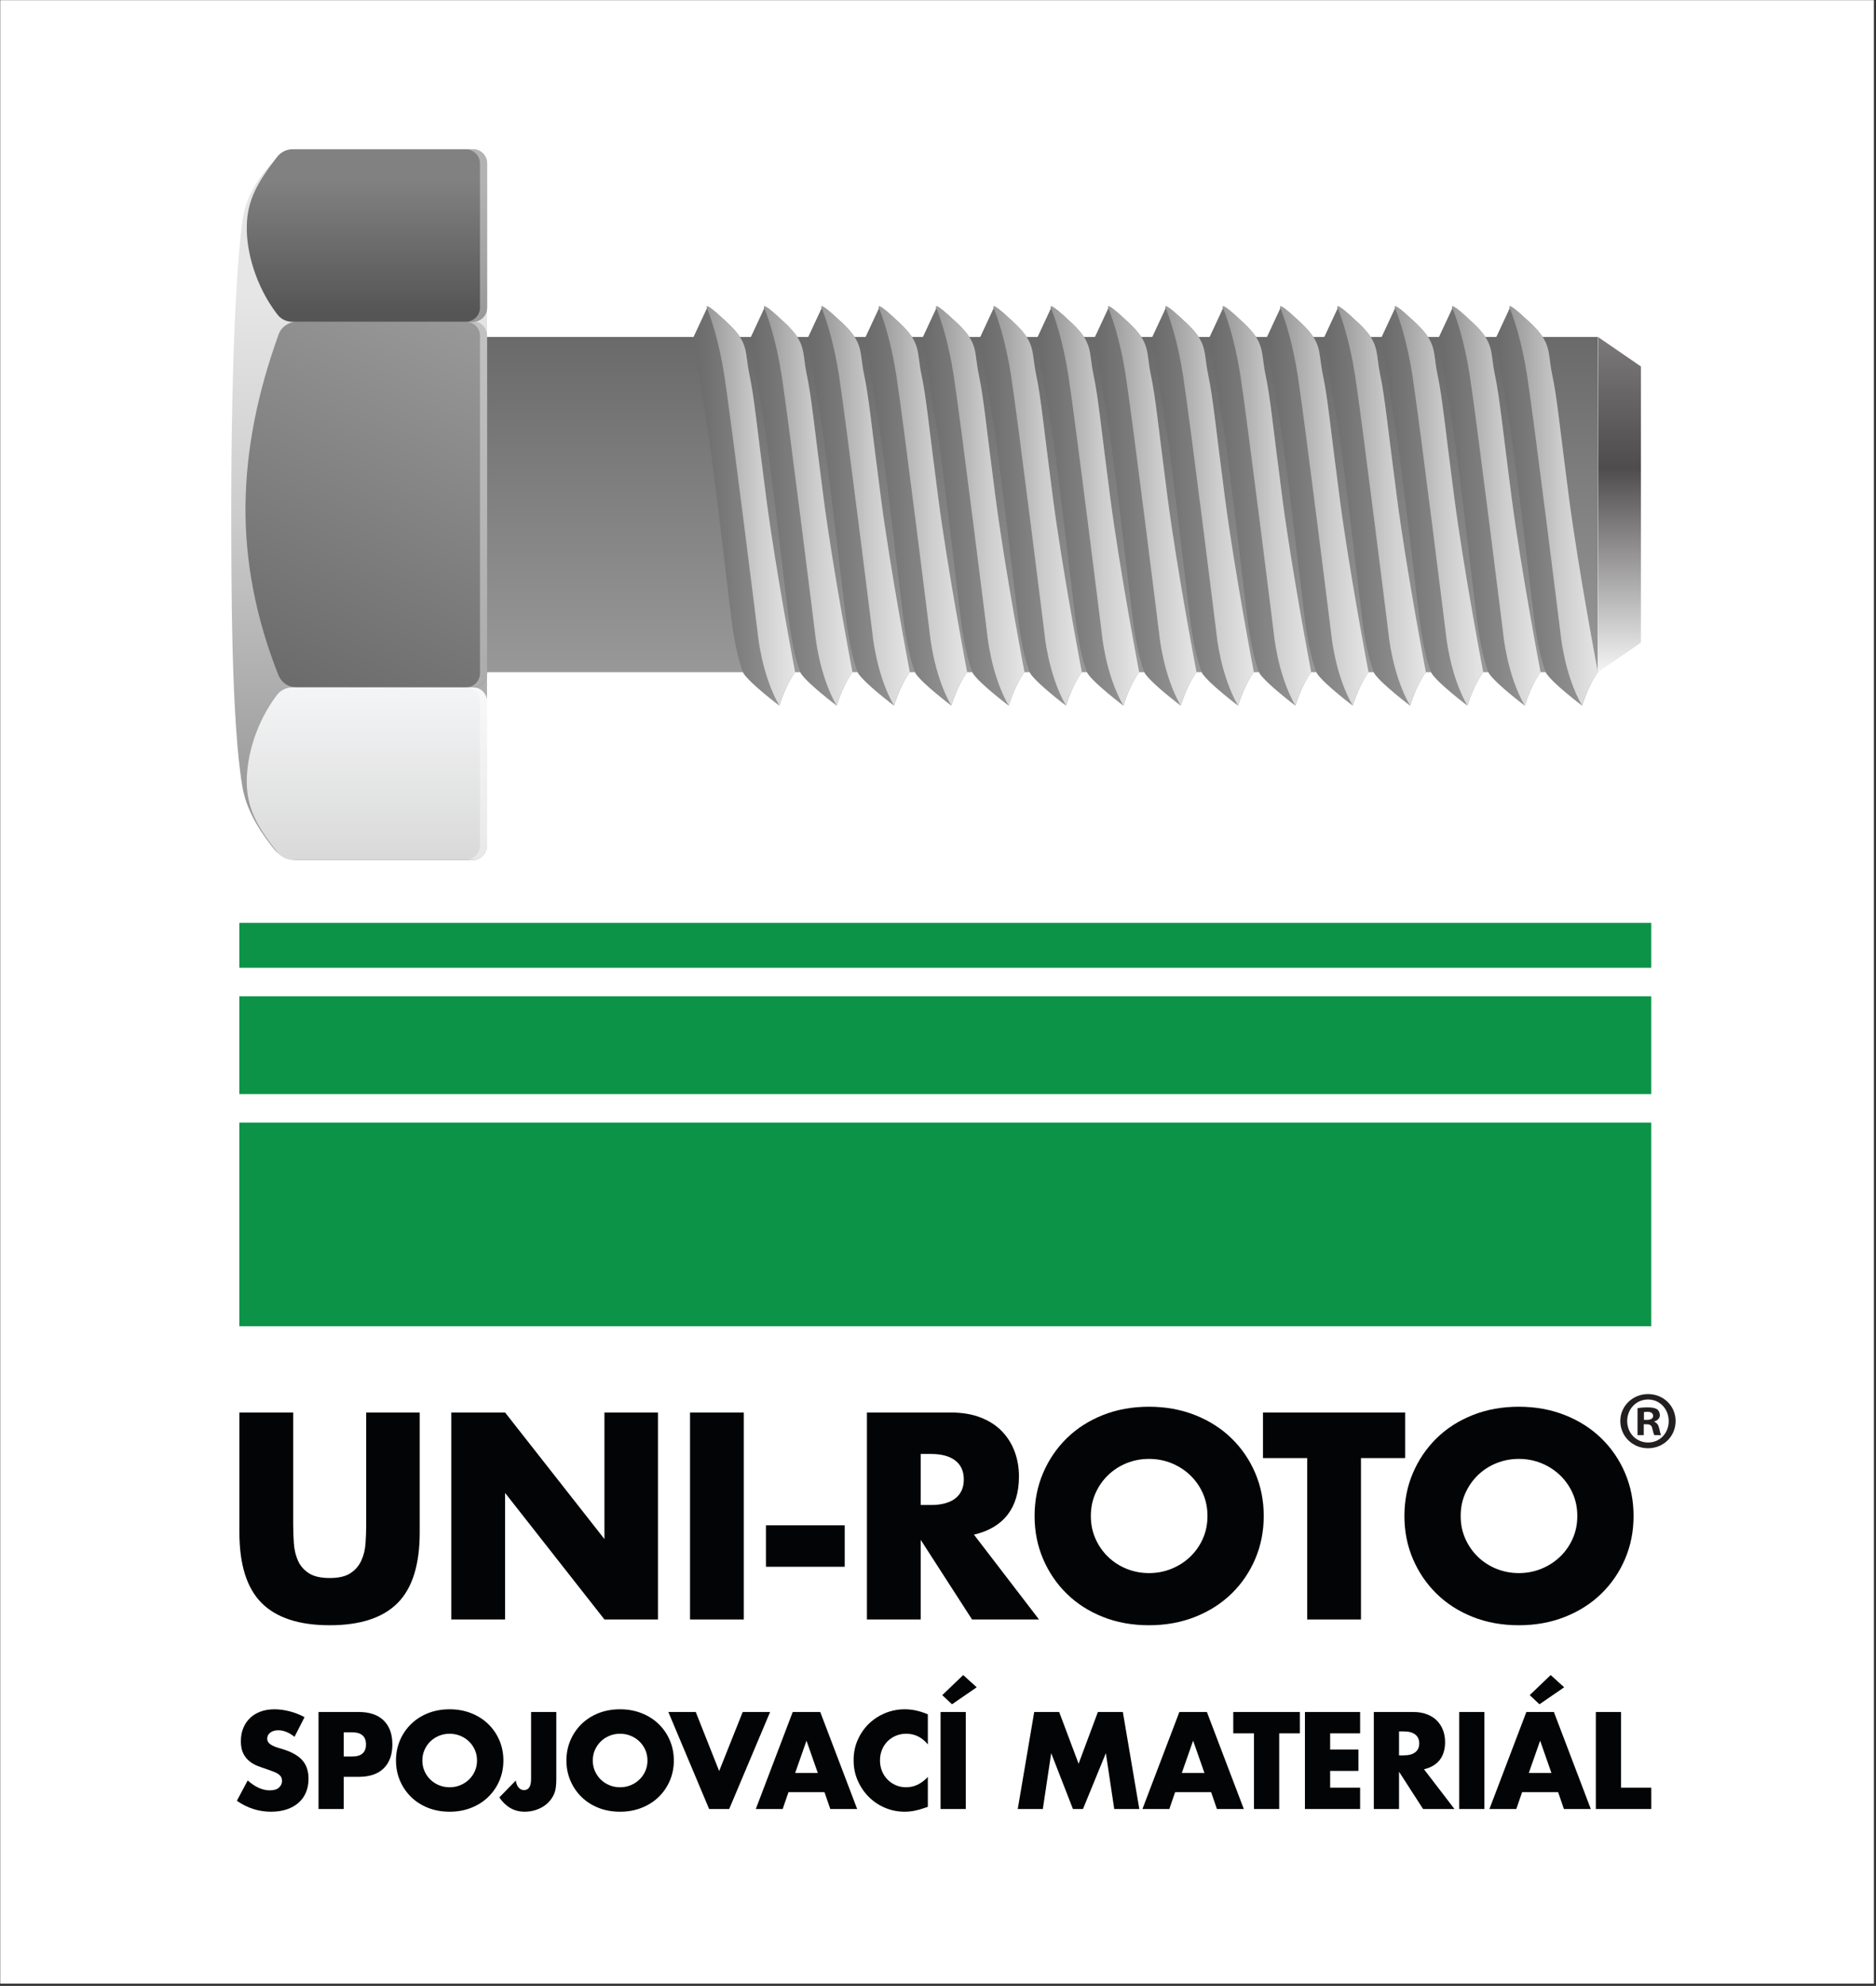 <?xml version="1.0" encoding="UTF-8" standalone="no"?>
<!DOCTYPE svg PUBLIC "-//W3C//DTD SVG 1.1//EN" "http://www.w3.org/Graphics/SVG/1.1/DTD/svg11.dtd">
<svg width="100%" height="100%" viewBox="0 0 377 399" version="1.1" xmlns="http://www.w3.org/2000/svg" xmlns:xlink="http://www.w3.org/1999/xlink" xml:space="preserve" xmlns:serif="http://www.serif.com/" style="fill-rule:evenodd;clip-rule:evenodd;stroke-linejoin:round;stroke-miterlimit:2;">
    <rect x="0" y="0" width="377" height="399" fill="#333333" stroke="none"/>
    <g transform="matrix(1,0,0,1,-608,-332)">
        <g transform="matrix(0.178,0,0,0.178,654.439,361.999)">
            <g transform="matrix(5.611,0,0,5.611,-3733.84,-2003.15)">
                <rect x="619" y="327" width="377" height="399" style="fill:white;"/>
            </g>
        </g>
        <g transform="matrix(0.178,0,0,0.178,654.439,361.999)">
            <g transform="matrix(-383.751,0,0,383.751,1102.78,400.986)">
                <rect x="-1.147" y="-0.493" width="3.281" height="0.986" style="fill:url(#_Linear1);"/>
            </g>
        </g>
        <g transform="matrix(0.178,0,0,0.178,654.439,361.999)">
            <g transform="matrix(1,0,0,1,71.601,1845.33)">
                <path d="M0,-53.445C-3.1,-55.963 -6.197,-57.825 -9.295,-59.037C-12.395,-60.247 -15.395,-60.852 -18.299,-60.852C-21.98,-60.852 -24.98,-59.981 -27.304,-58.238C-29.628,-56.496 -30.789,-54.219 -30.789,-51.412C-30.789,-49.474 -30.209,-47.877 -29.047,-46.62C-27.885,-45.36 -26.359,-44.27 -24.472,-43.351C-22.584,-42.43 -20.455,-41.632 -18.081,-40.955C-15.71,-40.277 -13.361,-39.55 -11.037,-38.777C-1.742,-35.676 5.059,-31.538 9.368,-26.359C13.675,-21.178 15.831,-14.424 15.831,-6.098C15.831,-0.482 14.887,4.601 12.999,9.151C11.111,13.703 8.352,17.6 4.721,20.842C1.09,24.087 -3.365,26.604 -8.641,28.395C-13.92,30.185 -19.896,31.081 -26.577,31.081C-40.425,31.081 -53.253,26.967 -65.065,18.737L-52.865,-4.211C-48.605,-0.434 -44.394,2.375 -40.229,4.213C-36.067,6.053 -31.951,6.972 -27.885,6.972C-23.237,6.972 -19.776,5.909 -17.5,3.778C-15.227,1.649 -14.087,-0.773 -14.087,-3.484C-14.087,-5.13 -14.378,-6.557 -14.959,-7.769C-15.54,-8.978 -16.509,-10.092 -17.863,-11.109C-19.221,-12.126 -20.986,-13.07 -23.165,-13.941C-25.343,-14.813 -27.982,-15.78 -31.08,-16.846C-34.761,-18.008 -38.366,-19.29 -41.9,-20.695C-45.436,-22.097 -48.581,-23.963 -51.34,-26.287C-54.1,-28.61 -56.328,-31.538 -58.021,-35.073C-59.716,-38.606 -60.563,-43.084 -60.563,-48.508C-60.563,-53.928 -59.669,-58.841 -57.876,-63.249C-56.085,-67.654 -53.568,-71.429 -50.323,-74.577C-47.081,-77.722 -43.111,-80.169 -38.414,-81.912C-33.719,-83.654 -28.466,-84.526 -22.656,-84.526C-17.235,-84.526 -11.57,-83.775 -5.664,-82.275C0.241,-80.772 5.905,-78.571 11.329,-75.667L0,-53.445Z" style="fill:rgb(3,4,5);fill-rule:nonzero;"/>
            </g>
        </g>
        <g transform="matrix(0.178,0,0,0.178,654.439,361.999)">
            <g transform="matrix(1,0,0,1,127.182,1823.11)">
                <path d="M0,-9.004L9.44,-9.004C19.897,-9.004 25.126,-13.554 25.126,-22.656C25.126,-31.756 19.897,-36.309 9.44,-36.309L0,-36.309L0,-9.004ZM0,50.252L-28.466,50.252L-28.466,-59.256L16.848,-59.256C29.143,-59.256 38.561,-56.061 45.096,-49.67C51.632,-43.279 54.899,-34.275 54.899,-22.656C54.899,-11.037 51.632,-2.033 45.096,4.357C38.561,10.748 29.143,13.943 16.848,13.943L0,13.943L0,50.252Z" style="fill:rgb(3,4,5);fill-rule:nonzero;"/>
            </g>
        </g>
        <g transform="matrix(0.178,0,0,0.178,654.439,361.999)">
            <g transform="matrix(1,0,0,1,215.935,1818.61)">
                <path d="M0,0C0,4.357 0.821,8.376 2.47,12.055C4.114,15.735 6.341,18.931 9.15,21.641C11.957,24.353 15.225,26.458 18.953,27.958C22.68,29.46 26.626,30.209 30.79,30.209C34.952,30.209 38.898,29.46 42.627,27.958C46.353,26.458 49.646,24.353 52.503,21.641C55.357,18.931 57.608,15.735 59.256,12.055C60.901,8.376 61.726,4.357 61.726,0C61.726,-4.356 60.901,-8.374 59.256,-12.055C57.608,-15.732 55.357,-18.928 52.503,-21.64C49.646,-24.35 46.353,-26.455 42.627,-27.958C38.898,-29.458 34.952,-30.209 30.79,-30.209C26.626,-30.209 22.68,-29.458 18.953,-27.958C15.225,-26.455 11.957,-24.35 9.15,-21.64C6.341,-18.928 4.114,-15.732 2.47,-12.055C0.821,-8.374 0,-4.356 0,0M-29.773,0C-29.773,-8.133 -28.273,-15.708 -25.271,-22.729C-22.271,-29.748 -18.106,-35.873 -12.78,-41.102C-7.457,-46.33 -1.089,-50.419 6.318,-53.374C13.725,-56.326 21.881,-57.804 30.79,-57.804C39.6,-57.804 47.732,-56.326 55.189,-53.374C62.645,-50.419 69.06,-46.33 74.434,-41.102C79.807,-35.873 83.994,-29.748 86.996,-22.729C89.996,-15.708 91.498,-8.133 91.498,0C91.498,8.134 89.996,15.711 86.996,22.729C83.994,29.751 79.807,35.873 74.434,41.102C69.06,46.33 62.645,50.422 55.189,53.374C47.732,56.326 39.6,57.804 30.79,57.804C21.881,57.804 13.725,56.326 6.318,53.374C-1.089,50.422 -7.457,46.33 -12.78,41.102C-18.106,35.873 -22.271,29.751 -25.271,22.729C-28.273,15.711 -29.773,8.134 -29.773,0" style="fill:rgb(3,4,5);fill-rule:nonzero;"/>
            </g>
        </g>
        <g transform="matrix(0.178,0,0,0.178,654.439,361.999)">
            <g transform="matrix(1,0,0,1,367.167,1876.41)">
                <path d="M0,-112.558L0,-36.6C0,-33.405 -0.17,-30.45 -0.508,-27.741C-0.849,-25.029 -1.404,-22.704 -2.178,-20.769C-3.438,-17.669 -5.155,-14.837 -7.334,-12.273C-9.513,-9.706 -12.054,-7.528 -14.959,-5.737C-17.863,-3.945 -21.084,-2.541 -24.617,-1.525C-28.152,-0.508 -31.856,0 -35.728,0C-47.444,0 -56.981,-5.374 -64.339,-16.121L-45.749,-35.147C-45.266,-31.855 -44.201,-29.241 -42.554,-27.304C-40.908,-25.367 -38.875,-24.4 -36.454,-24.4C-31.13,-24.4 -28.466,-28.612 -28.466,-37.036L-28.466,-112.558L0,-112.558Z" style="fill:rgb(3,4,5);fill-rule:nonzero;"/>
            </g>
        </g>
        <g transform="matrix(0.178,0,0,0.178,654.439,361.999)">
            <g transform="matrix(1,0,0,1,408.355,1818.61)">
                <path d="M0,0C0,4.357 0.821,8.376 2.47,12.055C4.114,15.735 6.341,18.931 9.15,21.641C11.957,24.353 15.225,26.458 18.953,27.958C22.68,29.46 26.626,30.209 30.79,30.209C34.952,30.209 38.898,29.46 42.627,27.958C46.353,26.458 49.646,24.353 52.503,21.641C55.357,18.931 57.608,15.735 59.256,12.055C60.901,8.376 61.726,4.357 61.726,0C61.726,-4.356 60.901,-8.374 59.256,-12.055C57.608,-15.732 55.357,-18.928 52.503,-21.64C49.646,-24.35 46.353,-26.455 42.627,-27.958C38.898,-29.458 34.952,-30.209 30.79,-30.209C26.626,-30.209 22.68,-29.458 18.953,-27.958C15.225,-26.455 11.957,-24.35 9.15,-21.64C6.341,-18.928 4.114,-15.732 2.47,-12.055C0.821,-8.374 0,-4.356 0,0M-29.773,0C-29.773,-8.133 -28.273,-15.708 -25.271,-22.729C-22.271,-29.748 -18.106,-35.873 -12.78,-41.102C-7.457,-46.33 -1.089,-50.419 6.318,-53.374C13.725,-56.326 21.881,-57.804 30.79,-57.804C39.6,-57.804 47.732,-56.326 55.189,-53.374C62.645,-50.419 69.06,-46.33 74.434,-41.102C79.807,-35.873 83.994,-29.748 86.996,-22.729C89.996,-15.708 91.498,-8.133 91.498,0C91.498,8.134 89.996,15.711 86.996,22.729C83.994,29.751 79.807,35.873 74.434,41.102C69.06,46.33 62.645,50.422 55.189,53.374C47.732,56.326 39.6,57.804 30.79,57.804C21.881,57.804 13.725,56.326 6.318,53.374C-1.089,50.422 -7.457,46.33 -12.78,41.102C-18.106,35.873 -22.271,29.751 -25.271,22.729C-28.273,15.711 -29.773,8.134 -29.773,0" style="fill:rgb(3,4,5);fill-rule:nonzero;"/>
            </g>
        </g>
        <g transform="matrix(0.178,0,0,0.178,654.439,361.999)">
            <g transform="matrix(1,0,0,1,524.6,1873.36)">
                <path d="M0,-109.508L26.433,-42.845L53.011,-109.508L83.945,-109.508L37.761,0L15.104,0L-30.936,-109.508L0,-109.508Z" style="fill:rgb(3,4,5);fill-rule:nonzero;"/>
            </g>
        </g>
        <g transform="matrix(0.178,0,0,0.178,654.439,361.999)">
            <g transform="matrix(1,0,0,1,662.397,1804.52)">
                <path d="M0,28.176L-12.781,-8.278L-25.562,28.176L0,28.176ZM7.552,49.817L-33.114,49.817L-39.649,68.842L-70.004,68.842L-28.321,-40.666L2.759,-40.666L44.441,68.842L14.087,68.842L7.552,49.817Z" style="fill:rgb(3,4,5);fill-rule:nonzero;"/>
            </g>
        </g>
        <g transform="matrix(0.178,0,0,0.178,654.439,361.999)">
            <g transform="matrix(1,0,0,1,786.629,1836.76)">
                <path d="M0,-36.309C-6.585,-44.344 -14.718,-48.364 -24.399,-48.364C-28.661,-48.364 -32.604,-47.587 -36.235,-46.039C-39.866,-44.49 -42.989,-42.384 -45.604,-39.722C-48.218,-37.058 -50.276,-33.887 -51.776,-30.209C-53.278,-26.529 -54.027,-22.559 -54.027,-18.3C-54.027,-13.943 -53.278,-9.924 -51.776,-6.246C-50.276,-2.565 -48.195,0.63 -45.531,3.34C-42.869,6.052 -39.746,8.183 -36.163,9.731C-32.582,11.281 -28.709,12.054 -24.544,12.054C-15.444,12.054 -7.262,8.183 0,0.435L0,34.13L-2.904,35.147C-7.262,36.695 -11.328,37.834 -15.104,38.56C-18.88,39.286 -22.608,39.649 -26.287,39.649C-33.84,39.649 -41.078,38.219 -48,35.365C-54.924,32.51 -61.023,28.491 -66.3,23.31C-71.578,18.131 -75.813,11.982 -79.008,4.865C-82.203,-2.251 -83.801,-10.021 -83.801,-18.445C-83.801,-26.869 -82.228,-34.589 -79.08,-41.61C-75.935,-48.629 -71.723,-54.681 -66.444,-59.764C-61.169,-64.848 -55.044,-68.817 -48.072,-71.674C-41.102,-74.529 -33.792,-75.958 -26.142,-75.958C-21.785,-75.958 -17.5,-75.497 -13.289,-74.579C-9.077,-73.657 -4.647,-72.23 0,-70.294L0,-36.309Z" style="fill:rgb(3,4,5);fill-rule:nonzero;"/>
            </g>
        </g>
        <g transform="matrix(0.178,0,0,0.178,654.439,361.999)">
            <g transform="matrix(1,0,0,1,841.803,1859.56)">
                <path d="M0,-123.595L-27.886,-104.424L-38.924,-114.736L-15.25,-137.393L0,-123.595ZM-12.346,13.798L-40.812,13.798L-40.812,-95.71L-12.346,-95.71L-12.346,13.798Z" style="fill:rgb(3,4,5);fill-rule:nonzero;"/>
            </g>
        </g>
        <g transform="matrix(0.178,0,0,0.178,654.439,361.999)">
            <g transform="matrix(1,0,0,1,888.131,1763.85)">
                <path d="M0,109.508L18.591,0L46.767,0L68.696,58.385L90.482,0L118.657,0L137.248,109.508L108.927,109.508L99.486,46.476L73.635,109.508L62.307,109.508L37.762,46.476L28.321,109.508L0,109.508Z" style="fill:rgb(3,4,5);fill-rule:nonzero;"/>
            </g>
        </g>
        <g transform="matrix(0.178,0,0,0.178,654.439,361.999)">
            <g transform="matrix(1,0,0,1,1098.91,1804.52)">
                <path d="M0,28.176L-12.781,-8.278L-25.562,28.176L0,28.176ZM7.552,49.817L-33.114,49.817L-39.649,68.842L-70.004,68.842L-28.321,-40.666L2.759,-40.666L44.441,68.842L14.087,68.842L7.552,49.817Z" style="fill:rgb(3,4,5);fill-rule:nonzero;"/>
            </g>
        </g>
        <g transform="matrix(0.178,0,0,0.178,654.439,361.999)">
            <g transform="matrix(1,0,0,1,1183.3,1849.25)">
                <path d="M0,-61.289L0,24.109L-28.466,24.109L-28.466,-61.289L-51.849,-61.289L-51.849,-85.398L23.383,-85.398L23.383,-61.289L0,-61.289Z" style="fill:rgb(3,4,5);fill-rule:nonzero;"/>
            </g>
        </g>
        <g transform="matrix(0.178,0,0,0.178,654.439,361.999)">
            <g transform="matrix(1,0,0,1,1274.66,1849.25)">
                <path d="M0,-61.289L-33.84,-61.289L-33.84,-42.989L-1.888,-42.989L-1.888,-18.88L-33.84,-18.88L-33.84,0L0,0L0,24.109L-62.306,24.109L-62.306,-85.398L0,-85.398L0,-61.289Z" style="fill:rgb(3,4,5);fill-rule:nonzero;"/>
            </g>
        </g>
        <g transform="matrix(0.178,0,0,0.178,654.439,361.999)">
            <g transform="matrix(1,0,0,1,1318.59,1824.42)">
                <path d="M0,-11.619L5.374,-11.619C10.988,-11.619 15.298,-12.78 18.3,-15.104C21.3,-17.428 22.802,-20.768 22.802,-25.126C22.802,-29.482 21.3,-32.823 18.3,-35.146C15.298,-37.471 10.988,-38.633 5.374,-38.633L0,-38.633L0,-11.619ZM62.597,48.944L27.159,48.944L0,6.826L0,48.944L-28.466,48.944L-28.466,-60.563L15.831,-60.563C21.931,-60.563 27.255,-59.667 31.807,-57.876C36.356,-56.084 40.108,-53.64 43.063,-50.542C46.015,-47.442 48.241,-43.861 49.743,-39.795C51.243,-35.727 51.994,-31.371 51.994,-26.723C51.994,-18.394 49.984,-11.641 45.967,-6.463C41.948,-1.282 36.019,2.229 28.176,4.067L62.597,48.944Z" style="fill:rgb(3,4,5);fill-rule:nonzero;"/>
            </g>
        </g>
        <g transform="matrix(0.178,0,0,0.178,654.439,361.999)">
            <g transform="matrix(-1,0,0,1,2801.5,1760.8)">
                <rect x="1386.52" y="3.05" width="28.466" height="109.508" style="fill:rgb(3,4,5);"/>
            </g>
        </g>
        <g transform="matrix(0.178,0,0,0.178,654.439,361.999)">
            <g transform="matrix(1,0,0,1,1505.04,1859.56)">
                <path d="M0,-123.595L-27.885,-104.424L-38.923,-114.736L-15.25,-137.393L0,-123.595ZM-14.378,-26.868L-27.159,-63.323L-39.939,-26.868L-14.378,-26.868ZM-6.826,-5.228L-47.492,-5.228L-54.027,13.798L-84.382,13.798L-42.699,-95.71L-11.619,-95.71L30.063,13.798L-0.291,13.798L-6.826,-5.228Z" style="fill:rgb(3,4,5);fill-rule:nonzero;"/>
            </g>
        </g>
        <g transform="matrix(0.178,0,0,0.178,654.439,361.999)">
            <g transform="matrix(1,0,0,1,1569.24,1873.36)">
                <path d="M0,-109.508L0,-24.11L34.131,-24.11L34.131,0L-28.466,0L-28.466,-109.508L0,-109.508Z" style="fill:rgb(3,4,5);fill-rule:nonzero;"/>
            </g>
        </g>
        <g transform="matrix(0.178,0,0,0.178,654.439,361.999)">
            <g transform="matrix(-1,0,0,1,1612.68,-79.431)">
                <rect x="9.317" y="952.577" width="1594.05" height="50.687" style="fill:rgb(12,147,71);"/>
            </g>
        </g>
        <g transform="matrix(0.178,0,0,0.178,654.439,361.999)">
            <g transform="matrix(-1,0,0,1,1612.68,145.996)">
                <rect x="9.317" y="810.03" width="1594.05" height="110.354" style="fill:rgb(12,147,71);"/>
            </g>
        </g>
        <g transform="matrix(0.178,0,0,0.178,654.439,361.999)">
            <g transform="matrix(-1,0,0,1,1612.68,550.567)">
                <rect x="9.317" y="548.005" width="1594.05" height="229.833" style="fill:rgb(12,147,71);"/>
            </g>
        </g>
        <g transform="matrix(0.178,0,0,0.178,654.439,361.999)">
            <g transform="matrix(1,0,0,1,70.124,1665.93)">
                <path d="M0,-240.123L0,-113.091C0,-106.274 0.257,-99.303 0.774,-92.177C1.288,-85.051 2.837,-78.592 5.422,-72.811C8.002,-67.026 12.084,-62.326 17.66,-58.714C23.237,-55.098 31.085,-53.292 41.208,-53.292C51.326,-53.292 59.125,-55.098 64.601,-58.714C70.071,-62.326 74.152,-67.026 76.839,-72.811C79.521,-78.592 81.124,-85.051 81.642,-92.177C82.155,-99.303 82.416,-106.274 82.416,-113.091L82.416,-240.123L142.834,-240.123L142.834,-104.725C142.834,-68.367 134.518,-41.828 117.893,-25.097C101.263,-8.366 75.701,0 41.208,0C6.71,0 -18.9,-8.366 -35.631,-25.097C-52.362,-41.828 -60.728,-68.367 -60.728,-104.725L-60.728,-240.123L0,-240.123Z" style="fill:rgb(3,4,5);fill-rule:nonzero;"/>
            </g>
        </g>
        <g transform="matrix(0.178,0,0,0.178,654.439,361.999)">
            <g transform="matrix(1,0,0,1,248.617,1425.81)">
                <path d="M0,233.616L0,0L60.728,0L172.888,142.834L172.888,0L233.307,0L233.307,233.616L172.888,233.616L60.728,90.781L60.728,233.616L0,233.616Z" style="fill:rgb(3,4,5);fill-rule:nonzero;"/>
            </g>
        </g>
        <g transform="matrix(0.178,0,0,0.178,654.439,361.999)">
            <g transform="matrix(-1,0,0,1,1097.01,1208.83)">
                <rect x="518.142" y="216.982" width="60.728" height="233.616" style="fill:rgb(3,4,5);"/>
            </g>
        </g>
        <g transform="matrix(0.178,0,0,0.178,654.439,361.999)">
            <g transform="matrix(1,0,0,1,0,1276.68)">
                <rect x="603.84" y="276.471" width="88.923" height="46.785" style="fill:rgb(3,4,5);"/>
            </g>
        </g>
        <g transform="matrix(0.178,0,0,0.178,654.439,361.999)">
            <g transform="matrix(1,0,0,1,778.583,1555.01)">
                <path d="M0,-24.788L11.464,-24.788C23.441,-24.788 32.635,-27.267 39.039,-32.224C45.439,-37.181 48.645,-44.308 48.645,-53.602C48.645,-62.897 45.439,-70.023 39.039,-74.981C32.635,-79.938 23.441,-82.417 11.464,-82.417L0,-82.417L0,-24.788ZM133.539,104.414L57.939,104.414L0,14.562L0,104.414L-60.728,104.414L-60.728,-129.202L33.772,-129.202C46.785,-129.202 58.143,-127.29 67.854,-123.471C77.561,-119.645 85.563,-114.432 91.866,-107.824C98.165,-101.211 102.914,-93.571 106.119,-84.895C109.318,-76.221 110.921,-66.926 110.921,-57.011C110.921,-39.243 106.632,-24.836 98.063,-13.788C89.489,-2.736 76.839,4.753 60.108,8.675L133.539,104.414Z" style="fill:rgb(3,4,5);fill-rule:nonzero;"/>
            </g>
        </g>
        <g transform="matrix(0.178,0,0,0.178,654.439,361.999)">
            <g transform="matrix(1,0,0,1,970.65,1542.62)">
                <path d="M0,-0.001C0,9.295 1.753,17.868 5.268,25.716C8.777,33.568 13.526,40.385 19.52,46.165C25.509,51.95 32.479,56.442 40.434,59.643C48.383,62.848 56.802,64.445 65.685,64.445C74.564,64.445 82.983,62.848 90.937,59.643C98.887,56.442 105.911,51.95 112.006,46.165C118.096,40.385 122.898,33.568 126.413,25.716C129.923,17.868 131.681,9.295 131.681,-0.001C131.681,-9.296 129.923,-17.864 126.413,-25.717C122.898,-33.564 118.096,-40.381 112.006,-46.166C105.911,-51.946 98.887,-56.439 90.937,-59.645C82.983,-62.844 74.564,-64.446 65.685,-64.446C56.802,-64.446 48.383,-62.844 40.434,-59.645C32.479,-56.439 25.509,-51.946 19.52,-46.166C13.526,-40.381 8.777,-33.564 5.268,-25.717C1.753,-17.864 0,-9.296 0,-0.001M-63.517,-0.001C-63.517,-17.352 -60.316,-33.512 -53.911,-48.49C-47.512,-63.464 -38.628,-76.53 -27.266,-87.685C-15.908,-98.839 -2.323,-107.563 13.478,-113.865C29.279,-120.164 46.679,-123.315 65.685,-123.315C84.478,-123.315 101.83,-120.164 117.738,-113.865C133.642,-107.563 147.327,-98.839 158.791,-87.685C170.255,-76.53 179.187,-63.464 185.592,-48.49C191.992,-33.512 195.197,-17.352 195.197,-0.001C195.197,17.351 191.992,33.515 185.592,48.488C179.187,63.468 170.255,76.529 158.791,87.683C147.327,98.837 133.642,107.565 117.738,113.864C101.83,120.162 84.478,123.314 65.685,123.314C46.679,123.314 29.279,120.162 13.478,113.864C-2.323,107.565 -15.908,98.837 -27.266,87.683C-38.628,76.529 -47.512,63.468 -53.911,48.488C-60.316,33.515 -63.517,17.351 -63.517,-0.001" style="fill:rgb(3,4,5);fill-rule:nonzero;"/>
            </g>
        </g>
        <g transform="matrix(0.178,0,0,0.178,654.439,361.999)">
            <g transform="matrix(1,0,0,1,1275.62,1608)">
                <path d="M0,-130.751L0,51.433L-60.728,51.433L-60.728,-130.751L-110.611,-130.751L-110.611,-182.184L49.884,-182.184L49.884,-130.751L0,-130.751Z" style="fill:rgb(3,4,5);fill-rule:nonzero;"/>
            </g>
        </g>
        <g transform="matrix(0.178,0,0,0.178,654.439,361.999)">
            <g transform="matrix(1,0,0,1,1388.18,1542.62)">
                <path d="M0,-0.001C0,9.295 1.753,17.868 5.268,25.716C8.777,33.568 13.526,40.385 19.52,46.165C25.509,51.95 32.479,56.442 40.434,59.643C48.383,62.848 56.802,64.445 65.686,64.445C74.564,64.445 82.983,62.848 90.938,59.643C98.887,56.442 105.911,51.95 112.006,46.165C118.096,40.385 122.898,33.568 126.413,25.716C129.923,17.868 131.681,9.295 131.681,-0.001C131.681,-9.296 129.923,-17.864 126.413,-25.717C122.898,-33.564 118.096,-40.381 112.006,-46.166C105.911,-51.946 98.887,-56.439 90.938,-59.645C82.983,-62.844 74.564,-64.446 65.686,-64.446C56.802,-64.446 48.383,-62.844 40.434,-59.645C32.479,-56.439 25.509,-51.946 19.52,-46.166C13.526,-40.381 8.777,-33.564 5.268,-25.717C1.753,-17.864 0,-9.296 0,-0.001M-63.517,-0.001C-63.517,-17.352 -60.316,-33.512 -53.911,-48.49C-47.512,-63.464 -38.628,-76.53 -27.266,-87.685C-15.908,-98.839 -2.323,-107.563 13.478,-113.865C29.279,-120.164 46.679,-123.315 65.686,-123.315C84.479,-123.315 101.83,-120.164 117.738,-113.865C133.642,-107.563 147.327,-98.839 158.791,-87.685C170.255,-76.53 179.187,-63.464 185.592,-48.49C191.992,-33.512 195.197,-17.352 195.197,-0.001C195.197,17.351 191.992,33.515 185.592,48.488C179.187,63.468 170.255,76.529 158.791,87.683C147.327,98.837 133.642,107.565 117.738,113.864C101.83,120.162 84.479,123.314 65.686,123.314C46.679,123.314 29.279,120.162 13.478,113.864C-2.323,107.565 -15.908,98.837 -27.266,87.683C-38.628,76.529 -47.512,63.468 -53.911,48.488C-60.316,33.515 -63.517,17.351 -63.517,-0.001" style="fill:rgb(3,4,5);fill-rule:nonzero;"/>
            </g>
        </g>
        <g transform="matrix(0.178,0,0,0.178,654.439,361.999)">
            <g transform="matrix(0,-575.148,-575.148,0,144.539,739.461)">
                <path d="M1.286,0.123C1.286,0.139 1.279,0.154 1.267,0.164C1.242,0.187 1.203,0.221 1.146,0.229C1.012,0.247 0.739,0.251 0.589,0.251C0.433,0.251 0.163,0.251 0.034,0.229C-0.018,0.22 -0.063,0.187 -0.09,0.165C-0.102,0.154 -0.109,0.139 -0.109,0.123L-0.109,-0.223C-0.109,-0.239 -0.096,-0.251 -0.08,-0.251L1.257,-0.251C1.273,-0.251 1.286,-0.239 1.286,-0.223L1.286,0.123Z" style="fill:url(#_Linear2);fill-rule:nonzero;"/>
            </g>
        </g>
        <g transform="matrix(0.178,0,0,0.178,654.439,361.999)">
            <g transform="matrix(201.746,-425.908,-425.908,-201.746,70.028,619.123)">
                <path d="M0.818,0.378C0.809,0.395 0.791,0.406 0.772,0.404C0.625,0.39 0.491,0.357 0.369,0.301C0.243,0.243 0.132,0.16 0.034,0.055C0.021,0.041 0.018,0.021 0.026,0.004L0.207,-0.379C0.215,-0.396 0.235,-0.403 0.252,-0.395L0.982,-0.049C0.999,-0.041 1.007,-0.021 0.999,-0.004L0.818,0.378Z" style="fill:url(#_Linear3);fill-rule:nonzero;"/>
            </g>
        </g>
        <g transform="matrix(0.178,0,0,0.178,654.439,361.999)">
            <g opacity="0.4">
                <g transform="matrix(1,0,0,1,265.025,607.348)">
                    <path d="M0,-412.724C8.81,-412.724 15.954,-405.58 15.954,-396.765L15.954,-15.958C15.954,-7.144 8.81,0 0,0L8.096,0C16.911,0 24.054,-7.144 24.054,-15.958L24.054,-396.765C24.054,-405.58 16.911,-412.724 8.096,-412.724L0,-412.724Z" style="fill:white;fill-rule:nonzero;"/>
                </g>
            </g>
        </g>
        <g transform="matrix(0.178,0,0,0.178,654.439,361.999)">
            <g transform="matrix(0,-181.498,-181.498,0,152.777,185.593)">
                <path d="M1.023,0.459C1.023,0.496 1.006,0.531 0.977,0.554C0.82,0.676 0.708,0.741 0.547,0.744C0.381,0.748 0.166,0.685 -0.003,0.555C-0.033,0.533 -0.05,0.498 -0.05,0.461L-0.05,-0.663C-0.05,-0.712 -0.01,-0.751 0.038,-0.751L0.935,-0.751C0.983,-0.751 1.023,-0.712 1.023,-0.663L1.023,0.459Z" style="fill:url(#_Linear4);fill-rule:nonzero;"/>
            </g>
        </g>
        <g transform="matrix(0.178,0,0,0.178,654.439,361.999)">
            <g transform="matrix(0,-194.621,-194.621,0,152.777,801.969)">
                <path d="M1,0.429C1,0.464 0.984,0.497 0.957,0.518C0.799,0.639 0.599,0.697 0.443,0.694C0.294,0.691 0.189,0.631 0.043,0.516C0.016,0.495 0,0.463 0,0.428L0,-0.618C0,-0.664 0.037,-0.7 0.082,-0.7L0.918,-0.7C0.963,-0.7 1,-0.664 1,-0.618L1,0.429Z" style="fill:url(#_Linear5);fill-rule:nonzero;"/>
            </g>
        </g>
        <g transform="matrix(0.178,0,0,0.178,654.439,361.999)">
            <g opacity="0.4">
                <g transform="matrix(1,0,0,1,280.978,786.016)">
                    <path d="M0,-162.715L0,0C0,8.809 -7.144,15.953 -15.954,15.953L-7.858,15.953C0.957,15.953 8.1,8.809 8.1,0L8.1,-162.715C8.1,-171.524 0.957,-178.668 -7.858,-178.668L-15.954,-178.668C-7.144,-178.668 0,-171.524 0,-162.715" style="fill:white;fill-rule:nonzero;"/>
                </g>
            </g>
        </g>
        <g transform="matrix(0.178,0,0,0.178,654.439,361.999)">
            <g opacity="0.4">
                <g transform="matrix(1,0,0,1,280.978,178.672)">
                    <path d="M0,-162.715L0,0C0,8.81 -7.144,15.952 -15.954,15.952L-7.858,15.952C0.957,15.952 8.1,8.81 8.1,0L8.1,-162.715C8.1,-171.53 0.957,-178.667 -7.858,-178.667L-15.954,-178.667C-7.144,-178.667 0,-171.53 0,-162.715" style="fill:white;fill-rule:nonzero;"/>
                </g>
            </g>
        </g>
        <g transform="matrix(0.178,0,0,0.178,654.439,361.999)">
            <g transform="matrix(1,0,0,1,1595.09,1437.07)">
                <path d="M0,-2.964L3.335,-2.964C7.225,-2.964 10.374,-4.261 10.374,-7.41C10.374,-10.189 8.336,-12.041 3.891,-12.041C2.038,-12.041 0.741,-11.856 0,-11.67L0,-2.964ZM-0.186,14.264L-7.225,14.264L-7.225,-16.116C-4.445,-16.672 -0.556,-17.042 4.446,-17.042C10.188,-17.042 12.782,-16.116 15.005,-14.819C16.672,-13.523 17.969,-11.114 17.969,-8.151C17.969,-4.817 15.375,-2.223 11.67,-1.111L11.67,-0.741C14.635,0.37 16.302,2.594 17.228,6.669C18.154,11.3 18.71,13.152 19.45,14.264L11.855,14.264C10.93,13.152 10.374,10.373 9.447,6.853C8.892,3.519 7.039,2.038 3.149,2.038L-0.186,2.038L-0.186,14.264ZM-18.895,-1.667C-18.895,11.855 -8.892,22.599 4.816,22.599C18.154,22.599 27.972,11.855 27.972,-1.483C27.972,-15.005 18.154,-25.934 4.631,-25.934C-8.892,-25.934 -18.895,-15.005 -18.895,-1.667M35.752,-1.667C35.752,15.56 22.229,29.083 4.631,29.083C-12.781,29.083 -26.675,15.56 -26.675,-1.667C-26.675,-18.525 -12.781,-32.047 4.631,-32.047C22.229,-32.047 35.752,-18.525 35.752,-1.667" style="fill:rgb(35,31,32);fill-rule:nonzero;"/>
            </g>
        </g>
        <g transform="matrix(0.178,0,0,0.178,654.439,361.999)">
            <g transform="matrix(0,378.311,378.311,0,1567.46,211.832)">
                <g>
                    <path d="M0,-0.064L1,-0.064L0.912,0.064L0.088,0.064L0,-0.064Z" style="fill:url(#_Linear6);fill-rule:nonzero;"/>
                </g>
            </g>
        </g>
        <g transform="matrix(0.178,0,0,0.178,654.439,361.999)">
            <g transform="matrix(114.971,0,0,-114.971,1428.15,402.622)">
                <path d="M0.134,1.942L0,1.654C0,1.654 0.07,1.173 0.129,0.832C0.188,0.492 0.328,-0.74 0.375,-1.115C0.422,-1.49 0.493,-1.643 0.493,-1.643C0.563,-1.748 0.845,-1.96 0.845,-1.96C0.915,-1.737 1,-1.631 1,-1.631C1,-1.631 0.809,-0.634 0.716,0.082C0.622,0.797 0.598,1.067 0.551,1.29C0.504,1.513 0.55,1.596 0.34,1.794C0.201,1.926 0.151,1.96 0.137,1.96C0.129,1.96 0.131,1.951 0.134,1.942Z" style="fill:url(#_Linear7);fill-rule:nonzero;"/>
            </g>
        </g>
        <g transform="matrix(0.178,0,0,0.178,654.439,361.999)">
            <g transform="matrix(99.865,0,0,-99.865,1443.25,402.622)">
                <path d="M0.004,2.236C0.044,2.136 0.138,1.875 0.2,1.472C0.281,0.945 0.578,-1.446 0.578,-1.446C0.578,-1.446 0.619,-1.905 0.821,-2.256C0.902,-1.999 1,-1.878 1,-1.878C1,-1.878 0.781,-0.73 0.673,0.094C0.565,0.918 0.538,1.228 0.483,1.485C0.429,1.742 0.482,1.838 0.24,2.066C0.08,2.217 0.023,2.256 0.006,2.256C-0.003,2.256 -0.001,2.246 0.004,2.236Z" style="fill:url(#_Linear8);fill-rule:nonzero;"/>
            </g>
        </g>
        <g transform="matrix(0.178,0,0,0.178,654.439,361.999)">
            <g transform="matrix(114.971,0,0,-114.971,1363.41,402.622)">
                <path d="M0.134,1.942L0,1.654C0,1.654 0.07,1.173 0.129,0.832C0.188,0.492 0.328,-0.74 0.375,-1.115C0.422,-1.49 0.493,-1.643 0.493,-1.643C0.563,-1.748 0.845,-1.96 0.845,-1.96C0.915,-1.737 1,-1.631 1,-1.631C1,-1.631 0.809,-0.634 0.716,0.082C0.622,0.797 0.598,1.067 0.551,1.29C0.504,1.513 0.55,1.596 0.34,1.794C0.201,1.926 0.151,1.96 0.137,1.96C0.129,1.96 0.131,1.951 0.134,1.942Z" style="fill:url(#_Linear9);fill-rule:nonzero;"/>
            </g>
        </g>
        <g transform="matrix(0.178,0,0,0.178,654.439,361.999)">
            <g transform="matrix(99.865,0,0,-99.865,1378.52,402.622)">
                <path d="M0.004,2.236C0.044,2.136 0.138,1.875 0.2,1.472C0.281,0.945 0.578,-1.446 0.578,-1.446C0.578,-1.446 0.619,-1.905 0.821,-2.256C0.902,-1.999 1,-1.878 1,-1.878C1,-1.878 0.781,-0.73 0.673,0.094C0.565,0.918 0.538,1.228 0.483,1.485C0.429,1.742 0.482,1.838 0.24,2.066C0.08,2.217 0.023,2.256 0.006,2.256C-0.003,2.256 -0.001,2.246 0.004,2.236Z" style="fill:url(#_Linear10);fill-rule:nonzero;"/>
            </g>
        </g>
        <g transform="matrix(0.178,0,0,0.178,654.439,361.999)">
            <g transform="matrix(114.971,0,0,-114.971,1298.67,402.622)">
                <path d="M0.134,1.942L0,1.654C0,1.654 0.07,1.173 0.129,0.832C0.188,0.492 0.328,-0.74 0.375,-1.115C0.422,-1.49 0.493,-1.643 0.493,-1.643C0.563,-1.748 0.845,-1.96 0.845,-1.96C0.915,-1.737 1,-1.631 1,-1.631C1,-1.631 0.809,-0.634 0.716,0.082C0.622,0.797 0.598,1.067 0.551,1.29C0.504,1.513 0.55,1.596 0.34,1.794C0.201,1.926 0.151,1.96 0.137,1.96C0.129,1.96 0.131,1.951 0.134,1.942Z" style="fill:url(#_Linear11);fill-rule:nonzero;"/>
            </g>
        </g>
        <g transform="matrix(0.178,0,0,0.178,654.439,361.999)">
            <g transform="matrix(99.865,0,0,-99.865,1313.78,402.622)">
                <path d="M0.004,2.236C0.044,2.136 0.138,1.875 0.2,1.472C0.281,0.945 0.578,-1.446 0.578,-1.446C0.578,-1.446 0.619,-1.905 0.821,-2.256C0.902,-1.999 1,-1.878 1,-1.878C1,-1.878 0.781,-0.73 0.673,0.094C0.565,0.918 0.538,1.228 0.483,1.485C0.429,1.742 0.482,1.838 0.24,2.066C0.08,2.217 0.023,2.256 0.006,2.256C-0.003,2.256 -0.001,2.246 0.004,2.236Z" style="fill:url(#_Linear12);fill-rule:nonzero;"/>
            </g>
        </g>
        <g transform="matrix(0.178,0,0,0.178,654.439,361.999)">
            <g transform="matrix(114.971,0,0,-114.971,1233.94,402.622)">
                <path d="M0.134,1.942L0,1.654C0,1.654 0.07,1.173 0.129,0.832C0.188,0.492 0.328,-0.74 0.375,-1.115C0.422,-1.49 0.493,-1.643 0.493,-1.643C0.563,-1.748 0.845,-1.96 0.845,-1.96C0.915,-1.737 1,-1.631 1,-1.631C1,-1.631 0.809,-0.634 0.716,0.082C0.622,0.797 0.598,1.067 0.551,1.29C0.504,1.513 0.55,1.596 0.34,1.794C0.201,1.926 0.151,1.96 0.137,1.96C0.129,1.96 0.131,1.951 0.134,1.942Z" style="fill:url(#_Linear13);fill-rule:nonzero;"/>
            </g>
        </g>
        <g transform="matrix(0.178,0,0,0.178,654.439,361.999)">
            <g transform="matrix(99.865,0,0,-99.865,1249.04,402.622)">
                <path d="M0.004,2.236C0.044,2.136 0.138,1.875 0.2,1.472C0.281,0.945 0.578,-1.446 0.578,-1.446C0.578,-1.446 0.619,-1.905 0.821,-2.256C0.902,-1.999 1,-1.878 1,-1.878C1,-1.878 0.781,-0.73 0.673,0.094C0.565,0.918 0.537,1.228 0.483,1.485C0.429,1.742 0.482,1.838 0.24,2.066C0.08,2.217 0.023,2.256 0.006,2.256C-0.003,2.256 -0.001,2.246 0.004,2.236Z" style="fill:url(#_Linear14);fill-rule:nonzero;"/>
            </g>
        </g>
        <g transform="matrix(0.178,0,0,0.178,654.439,361.999)">
            <g transform="matrix(114.971,0,0,-114.971,1169.2,402.622)">
                <path d="M0.134,1.942L0,1.654C0,1.654 0.07,1.173 0.129,0.832C0.188,0.492 0.328,-0.74 0.375,-1.115C0.422,-1.49 0.493,-1.643 0.493,-1.643C0.563,-1.748 0.845,-1.96 0.845,-1.96C0.915,-1.737 1,-1.631 1,-1.631C1,-1.631 0.809,-0.634 0.716,0.082C0.622,0.797 0.598,1.067 0.551,1.29C0.504,1.513 0.55,1.596 0.34,1.794C0.201,1.926 0.151,1.96 0.137,1.96C0.129,1.96 0.131,1.951 0.134,1.942Z" style="fill:url(#_Linear15);fill-rule:nonzero;"/>
            </g>
        </g>
        <g transform="matrix(0.178,0,0,0.178,654.439,361.999)">
            <g transform="matrix(99.865,0,0,-99.865,1184.3,402.622)">
                <path d="M0.004,2.236C0.044,2.136 0.138,1.875 0.2,1.472C0.281,0.945 0.578,-1.446 0.578,-1.446C0.578,-1.446 0.619,-1.905 0.821,-2.256C0.902,-1.999 1,-1.878 1,-1.878C1,-1.878 0.781,-0.73 0.673,0.094C0.565,0.918 0.538,1.228 0.483,1.485C0.429,1.742 0.482,1.838 0.24,2.066C0.08,2.217 0.023,2.256 0.006,2.256C-0.003,2.256 -0.001,2.246 0.004,2.236Z" style="fill:url(#_Linear16);fill-rule:nonzero;"/>
            </g>
        </g>
        <g transform="matrix(0.178,0,0,0.178,654.439,361.999)">
            <g transform="matrix(114.971,0,0,-114.971,1104.46,402.622)">
                <path d="M0.134,1.942L0,1.654C0,1.654 0.07,1.173 0.129,0.832C0.188,0.492 0.328,-0.74 0.375,-1.115C0.422,-1.49 0.493,-1.643 0.493,-1.643C0.563,-1.748 0.845,-1.96 0.845,-1.96C0.915,-1.737 1,-1.631 1,-1.631C1,-1.631 0.809,-0.634 0.716,0.082C0.622,0.797 0.598,1.067 0.551,1.29C0.504,1.513 0.55,1.596 0.34,1.794C0.201,1.926 0.151,1.96 0.137,1.96C0.129,1.96 0.131,1.951 0.134,1.942Z" style="fill:url(#_Linear17);fill-rule:nonzero;"/>
            </g>
        </g>
        <g transform="matrix(0.178,0,0,0.178,654.439,361.999)">
            <g transform="matrix(99.865,0,0,-99.865,1119.57,402.622)">
                <path d="M0.004,2.236C0.044,2.136 0.138,1.875 0.2,1.472C0.281,0.945 0.578,-1.446 0.578,-1.446C0.578,-1.446 0.619,-1.905 0.821,-2.256C0.902,-1.999 1,-1.878 1,-1.878C1,-1.878 0.781,-0.73 0.673,0.094C0.565,0.918 0.538,1.228 0.483,1.485C0.429,1.742 0.482,1.838 0.24,2.066C0.08,2.217 0.023,2.256 0.006,2.256C-0.003,2.256 -0.001,2.246 0.004,2.236Z" style="fill:url(#_Linear18);fill-rule:nonzero;"/>
            </g>
        </g>
        <g transform="matrix(0.178,0,0,0.178,654.439,361.999)">
            <g transform="matrix(114.971,0,0,-114.971,1039.72,402.622)">
                <path d="M0.134,1.942L0,1.654C0,1.654 0.07,1.173 0.129,0.832C0.188,0.492 0.328,-0.74 0.375,-1.115C0.422,-1.49 0.493,-1.643 0.493,-1.643C0.563,-1.748 0.845,-1.96 0.845,-1.96C0.915,-1.737 1,-1.631 1,-1.631C1,-1.631 0.809,-0.634 0.716,0.082C0.622,0.797 0.598,1.067 0.551,1.29C0.504,1.513 0.55,1.596 0.34,1.794C0.201,1.926 0.151,1.96 0.137,1.96C0.129,1.96 0.131,1.951 0.134,1.942Z" style="fill:url(#_Linear19);fill-rule:nonzero;"/>
            </g>
        </g>
        <g transform="matrix(0.178,0,0,0.178,654.439,361.999)">
            <g transform="matrix(99.865,0,0,-99.865,1054.83,402.622)">
                <path d="M0.004,2.236C0.044,2.136 0.138,1.875 0.2,1.472C0.281,0.945 0.578,-1.446 0.578,-1.446C0.578,-1.446 0.619,-1.905 0.821,-2.256C0.902,-1.999 1,-1.878 1,-1.878C1,-1.878 0.781,-0.73 0.673,0.094C0.565,0.918 0.538,1.228 0.483,1.485C0.429,1.742 0.482,1.838 0.24,2.066C0.08,2.217 0.023,2.256 0.006,2.256C-0.003,2.256 -0.001,2.246 0.004,2.236Z" style="fill:url(#_Linear20);fill-rule:nonzero;"/>
            </g>
        </g>
        <g transform="matrix(0.178,0,0,0.178,654.439,361.999)">
            <g transform="matrix(114.971,0,0,-114.971,974.986,402.622)">
                <path d="M0.134,1.942L0,1.654C0,1.654 0.07,1.173 0.129,0.832C0.188,0.492 0.328,-0.74 0.375,-1.115C0.422,-1.49 0.493,-1.643 0.493,-1.643C0.563,-1.748 0.845,-1.96 0.845,-1.96C0.915,-1.737 1,-1.631 1,-1.631C1,-1.631 0.809,-0.634 0.716,0.082C0.622,0.797 0.598,1.067 0.551,1.29C0.504,1.513 0.55,1.596 0.34,1.794C0.201,1.926 0.151,1.96 0.137,1.96C0.129,1.96 0.131,1.951 0.134,1.942Z" style="fill:url(#_Linear21);fill-rule:nonzero;"/>
            </g>
        </g>
        <g transform="matrix(0.178,0,0,0.178,654.439,361.999)">
            <g transform="matrix(99.865,0,0,-99.865,990.092,402.622)">
                <path d="M0.004,2.236C0.044,2.136 0.138,1.875 0.2,1.472C0.281,0.945 0.578,-1.446 0.578,-1.446C0.578,-1.446 0.619,-1.905 0.821,-2.256C0.902,-1.999 1,-1.878 1,-1.878C1,-1.878 0.781,-0.73 0.673,0.094C0.565,0.918 0.538,1.228 0.483,1.485C0.429,1.742 0.482,1.838 0.24,2.066C0.08,2.217 0.023,2.256 0.006,2.256C-0.003,2.256 -0.001,2.246 0.004,2.236Z" style="fill:url(#_Linear22);fill-rule:nonzero;"/>
            </g>
        </g>
        <g transform="matrix(0.178,0,0,0.178,654.439,361.999)">
            <g transform="matrix(114.971,0,0,-114.971,910.249,402.622)">
                <path d="M0.134,1.942L0,1.654C0,1.654 0.07,1.173 0.129,0.832C0.188,0.492 0.328,-0.74 0.375,-1.115C0.422,-1.49 0.493,-1.643 0.493,-1.643C0.563,-1.748 0.845,-1.96 0.845,-1.96C0.915,-1.737 1,-1.631 1,-1.631C1,-1.631 0.809,-0.634 0.716,0.082C0.622,0.797 0.598,1.067 0.551,1.29C0.504,1.513 0.55,1.596 0.34,1.794C0.201,1.926 0.151,1.96 0.137,1.96C0.129,1.96 0.131,1.951 0.134,1.942Z" style="fill:url(#_Linear23);fill-rule:nonzero;"/>
            </g>
        </g>
        <g transform="matrix(0.178,0,0,0.178,654.439,361.999)">
            <g transform="matrix(99.865,0,0,-99.865,925.355,402.622)">
                <path d="M0.004,2.236C0.044,2.136 0.138,1.875 0.2,1.472C0.281,0.945 0.578,-1.446 0.578,-1.446C0.578,-1.446 0.619,-1.905 0.821,-2.256C0.902,-1.999 1,-1.878 1,-1.878C1,-1.878 0.781,-0.73 0.673,0.094C0.565,0.918 0.538,1.228 0.483,1.485C0.429,1.742 0.482,1.838 0.24,2.066C0.08,2.217 0.023,2.256 0.006,2.256C-0.003,2.256 -0.001,2.246 0.004,2.236Z" style="fill:url(#_Linear24);fill-rule:nonzero;"/>
            </g>
        </g>
        <g transform="matrix(0.178,0,0,0.178,654.439,361.999)">
            <g transform="matrix(114.971,0,0,-114.971,845.511,402.622)">
                <path d="M0.134,1.942L0,1.654C0,1.654 0.07,1.173 0.129,0.832C0.188,0.492 0.328,-0.74 0.375,-1.115C0.422,-1.49 0.493,-1.643 0.493,-1.643C0.563,-1.748 0.845,-1.96 0.845,-1.96C0.915,-1.737 1,-1.631 1,-1.631C1,-1.631 0.809,-0.634 0.716,0.082C0.622,0.797 0.598,1.067 0.551,1.29C0.504,1.513 0.55,1.596 0.34,1.794C0.201,1.926 0.151,1.96 0.137,1.96C0.129,1.96 0.131,1.951 0.134,1.942Z" style="fill:url(#_Linear25);fill-rule:nonzero;"/>
            </g>
        </g>
        <g transform="matrix(0.178,0,0,0.178,654.439,361.999)">
            <g transform="matrix(99.865,0,0,-99.865,860.617,402.622)">
                <path d="M0.004,2.236C0.044,2.136 0.138,1.875 0.2,1.472C0.281,0.945 0.578,-1.446 0.578,-1.446C0.578,-1.446 0.619,-1.905 0.821,-2.256C0.902,-1.999 1,-1.878 1,-1.878C1,-1.878 0.781,-0.73 0.673,0.094C0.565,0.918 0.538,1.228 0.483,1.485C0.429,1.742 0.482,1.838 0.24,2.066C0.08,2.217 0.023,2.256 0.006,2.256C-0.003,2.256 -0.001,2.246 0.004,2.236Z" style="fill:url(#_Linear26);fill-rule:nonzero;"/>
            </g>
        </g>
        <g transform="matrix(0.178,0,0,0.178,654.439,361.999)">
            <g transform="matrix(114.971,0,0,-114.971,780.774,402.622)">
                <path d="M0.134,1.942L0,1.654C0,1.654 0.07,1.173 0.129,0.832C0.188,0.492 0.328,-0.74 0.375,-1.115C0.422,-1.49 0.493,-1.643 0.493,-1.643C0.563,-1.748 0.845,-1.96 0.845,-1.96C0.915,-1.737 1,-1.631 1,-1.631C1,-1.631 0.809,-0.634 0.716,0.082C0.622,0.797 0.598,1.067 0.551,1.29C0.504,1.513 0.55,1.596 0.34,1.794C0.201,1.926 0.151,1.96 0.137,1.96C0.129,1.96 0.131,1.951 0.134,1.942Z" style="fill:url(#_Linear27);fill-rule:nonzero;"/>
            </g>
        </g>
        <g transform="matrix(0.178,0,0,0.178,654.439,361.999)">
            <g transform="matrix(99.865,0,0,-99.865,795.88,402.622)">
                <path d="M0.004,2.236C0.044,2.136 0.138,1.875 0.2,1.472C0.281,0.945 0.578,-1.446 0.578,-1.446C0.578,-1.446 0.619,-1.905 0.821,-2.256C0.902,-1.999 1,-1.878 1,-1.878C1,-1.878 0.781,-0.73 0.673,0.094C0.565,0.918 0.538,1.228 0.483,1.485C0.429,1.742 0.482,1.838 0.24,2.066C0.08,2.217 0.023,2.256 0.006,2.256C-0.003,2.256 -0.001,2.246 0.004,2.236Z" style="fill:url(#_Linear28);fill-rule:nonzero;"/>
            </g>
        </g>
        <g transform="matrix(0.178,0,0,0.178,654.439,361.999)">
            <g transform="matrix(114.971,0,0,-114.971,716.036,402.622)">
                <path d="M0.134,1.942L0,1.654C0,1.654 0.07,1.173 0.129,0.832C0.188,0.492 0.328,-0.74 0.375,-1.115C0.422,-1.49 0.493,-1.643 0.493,-1.643C0.563,-1.748 0.845,-1.96 0.845,-1.96C0.915,-1.737 1,-1.631 1,-1.631C1,-1.631 0.809,-0.634 0.716,0.082C0.622,0.797 0.598,1.067 0.551,1.29C0.504,1.513 0.55,1.596 0.34,1.794C0.201,1.926 0.151,1.96 0.137,1.96C0.129,1.96 0.131,1.951 0.134,1.942Z" style="fill:url(#_Linear29);fill-rule:nonzero;"/>
            </g>
        </g>
        <g transform="matrix(0.178,0,0,0.178,654.439,361.999)">
            <g transform="matrix(99.865,0,0,-99.865,731.142,402.622)">
                <path d="M0.004,2.236C0.044,2.136 0.138,1.875 0.2,1.472C0.281,0.945 0.578,-1.446 0.578,-1.446C0.578,-1.446 0.619,-1.905 0.821,-2.256C0.902,-1.999 1,-1.878 1,-1.878C1,-1.878 0.781,-0.73 0.673,0.094C0.565,0.918 0.538,1.228 0.483,1.485C0.429,1.742 0.482,1.838 0.24,2.066C0.08,2.217 0.023,2.256 0.006,2.256C-0.003,2.256 -0.001,2.246 0.004,2.236Z" style="fill:url(#_Linear30);fill-rule:nonzero;"/>
            </g>
        </g>
        <g transform="matrix(0.178,0,0,0.178,654.439,361.999)">
            <g transform="matrix(114.971,0,0,-114.971,651.299,402.622)">
                <path d="M0.134,1.942L0,1.654C0,1.654 0.07,1.173 0.129,0.832C0.188,0.492 0.328,-0.74 0.375,-1.115C0.422,-1.49 0.493,-1.643 0.493,-1.643C0.563,-1.748 0.845,-1.96 0.845,-1.96C0.915,-1.737 1,-1.631 1,-1.631C1,-1.631 0.809,-0.634 0.716,0.082C0.622,0.797 0.598,1.067 0.551,1.29C0.504,1.513 0.55,1.596 0.34,1.794C0.201,1.926 0.151,1.96 0.137,1.96C0.129,1.96 0.131,1.951 0.134,1.942Z" style="fill:url(#_Linear31);fill-rule:nonzero;"/>
            </g>
        </g>
        <g transform="matrix(0.178,0,0,0.178,654.439,361.999)">
            <g transform="matrix(99.865,0,0,-99.865,666.405,402.622)">
                <path d="M0.004,2.236C0.044,2.136 0.138,1.875 0.2,1.472C0.281,0.945 0.578,-1.446 0.578,-1.446C0.578,-1.446 0.619,-1.905 0.821,-2.256C0.902,-1.999 1,-1.878 1,-1.878C1,-1.878 0.781,-0.73 0.673,0.094C0.565,0.918 0.538,1.228 0.483,1.485C0.429,1.742 0.482,1.838 0.24,2.066C0.08,2.217 0.023,2.256 0.006,2.256C-0.003,2.256 -0.001,2.246 0.004,2.236Z" style="fill:url(#_Linear32);fill-rule:nonzero;"/>
            </g>
        </g>
        <g transform="matrix(0.178,0,0,0.178,654.439,361.999)">
            <g transform="matrix(114.971,0,0,-114.971,586.562,402.622)">
                <path d="M0.134,1.942L0,1.654C0,1.654 0.07,1.173 0.129,0.832C0.188,0.492 0.328,-0.74 0.375,-1.115C0.422,-1.49 0.493,-1.643 0.493,-1.643C0.563,-1.748 0.845,-1.96 0.845,-1.96C0.915,-1.737 1,-1.631 1,-1.631C1,-1.631 0.809,-0.634 0.716,0.082C0.622,0.797 0.598,1.067 0.551,1.29C0.504,1.513 0.55,1.596 0.34,1.794C0.201,1.926 0.151,1.96 0.137,1.96C0.129,1.96 0.131,1.951 0.134,1.942Z" style="fill:url(#_Linear33);fill-rule:nonzero;"/>
            </g>
        </g>
        <g transform="matrix(0.178,0,0,0.178,654.439,361.999)">
            <g transform="matrix(99.865,0,0,-99.865,601.667,402.622)">
                <path d="M0.004,2.236C0.044,2.136 0.138,1.875 0.2,1.472C0.281,0.945 0.578,-1.446 0.578,-1.446C0.578,-1.446 0.619,-1.905 0.821,-2.256C0.902,-1.999 1,-1.878 1,-1.878C1,-1.878 0.781,-0.73 0.673,0.094C0.565,0.918 0.538,1.228 0.483,1.485C0.429,1.742 0.482,1.838 0.24,2.066C0.08,2.217 0.023,2.256 0.006,2.256C-0.003,2.256 -0.001,2.246 0.004,2.236Z" style="fill:url(#_Linear34);fill-rule:nonzero;"/>
            </g>
        </g>
        <g transform="matrix(0.178,0,0,0.178,654.439,361.999)">
            <g transform="matrix(114.971,0,0,-114.971,521.824,402.622)">
                <path d="M0.134,1.942L0,1.654C0,1.654 0.07,1.173 0.129,0.832C0.188,0.492 0.328,-0.74 0.375,-1.115C0.422,-1.49 0.493,-1.643 0.493,-1.643C0.563,-1.748 0.845,-1.96 0.845,-1.96C0.915,-1.737 1,-1.631 1,-1.631C1,-1.631 0.809,-0.634 0.716,0.082C0.622,0.797 0.598,1.067 0.551,1.29C0.504,1.513 0.55,1.596 0.34,1.794C0.201,1.926 0.151,1.96 0.137,1.96C0.129,1.96 0.131,1.951 0.134,1.942Z" style="fill:url(#_Linear35);fill-rule:nonzero;"/>
            </g>
        </g>
        <g transform="matrix(0.178,0,0,0.178,654.439,361.999)">
            <g transform="matrix(99.865,0,0,-99.865,536.93,402.622)">
                <path d="M0.004,2.236C0.044,2.136 0.138,1.875 0.2,1.472C0.281,0.945 0.578,-1.446 0.578,-1.446C0.578,-1.446 0.619,-1.905 0.821,-2.256C0.902,-1.999 1,-1.878 1,-1.878C1,-1.878 0.781,-0.73 0.673,0.094C0.565,0.918 0.538,1.228 0.483,1.485C0.429,1.742 0.482,1.838 0.24,2.066C0.08,2.217 0.023,2.256 0.006,2.256C-0.003,2.256 -0.001,2.246 0.004,2.236Z" style="fill:url(#_Linear36);fill-rule:nonzero;"/>
            </g>
        </g>
    </g>
    <defs>
        <linearGradient id="_Linear1" x1="0" y1="0" x2="1" y2="0" gradientUnits="userSpaceOnUse" gradientTransform="matrix(0,1,1,0,0.493,-0.493)"><stop offset="0" style="stop-color:rgb(106,106,106);stop-opacity:1"/><stop offset="1" style="stop-color:rgb(153,153,153);stop-opacity:1"/></linearGradient>
        <linearGradient id="_Linear2" x1="0" y1="0" x2="1" y2="0" gradientUnits="userSpaceOnUse" gradientTransform="matrix(1,0,0,-1,0,-1.11276e-07)"><stop offset="0" style="stop-color:rgb(153,153,153);stop-opacity:1"/><stop offset="0.57" style="stop-color:rgb(204,204,204);stop-opacity:1"/><stop offset="1" style="stop-color:rgb(230,230,230);stop-opacity:1"/></linearGradient>
        <linearGradient id="_Linear3" x1="0" y1="0" x2="1" y2="0" gradientUnits="userSpaceOnUse" gradientTransform="matrix(1,0,0,-1,0,0.003)"><stop offset="0" style="stop-color:rgb(106,106,106);stop-opacity:1"/><stop offset="1" style="stop-color:rgb(153,153,153);stop-opacity:1"/></linearGradient>
        <linearGradient id="_Linear4" x1="0" y1="0" x2="1" y2="0" gradientUnits="userSpaceOnUse" gradientTransform="matrix(1,0,0,-1,0,-0.003)"><stop offset="0" style="stop-color:rgb(85,85,85);stop-opacity:1"/><stop offset="0.83" style="stop-color:rgb(129,129,129);stop-opacity:1"/><stop offset="1" style="stop-color:rgb(129,129,129);stop-opacity:1"/></linearGradient>
        <linearGradient id="_Linear5" x1="0" y1="0" x2="1" y2="0" gradientUnits="userSpaceOnUse" gradientTransform="matrix(1,0,0,-1,0,-0.003)"><stop offset="0" style="stop-color:rgb(217,217,217);stop-opacity:1"/><stop offset="1" style="stop-color:rgb(244,245,246);stop-opacity:1"/></linearGradient>
        <linearGradient id="_Linear6" x1="0" y1="0" x2="1" y2="0" gradientUnits="userSpaceOnUse" gradientTransform="matrix(1,0,0,-1,0,1.66741e-06)"><stop offset="0" style="stop-color:rgb(123,121,121);stop-opacity:1"/><stop offset="0.39" style="stop-color:rgb(79,76,77);stop-opacity:1"/><stop offset="1" style="stop-color:rgb(244,244,244);stop-opacity:1"/></linearGradient>
        <linearGradient id="_Linear7" x1="0" y1="0" x2="1" y2="0" gradientUnits="userSpaceOnUse" gradientTransform="matrix(1,0,0,-1,0,-2.54848e-06)"><stop offset="0" style="stop-color:rgb(106,106,106);stop-opacity:1"/><stop offset="1" style="stop-color:rgb(153,153,153);stop-opacity:1"/></linearGradient>
        <linearGradient id="_Linear8" x1="0" y1="0" x2="1" y2="0" gradientUnits="userSpaceOnUse" gradientTransform="matrix(1,0,0,-1,0,-2.93396e-06)"><stop offset="0" style="stop-color:rgb(153,153,153);stop-opacity:1"/><stop offset="0.57" style="stop-color:rgb(204,204,204);stop-opacity:1"/><stop offset="1" style="stop-color:rgb(230,230,230);stop-opacity:1"/></linearGradient>
        <linearGradient id="_Linear9" x1="0" y1="0" x2="1" y2="0" gradientUnits="userSpaceOnUse" gradientTransform="matrix(1,0,0,-1,0,-2.54848e-06)"><stop offset="0" style="stop-color:rgb(106,106,106);stop-opacity:1"/><stop offset="1" style="stop-color:rgb(153,153,153);stop-opacity:1"/></linearGradient>
        <linearGradient id="_Linear10" x1="0" y1="0" x2="1" y2="0" gradientUnits="userSpaceOnUse" gradientTransform="matrix(1,0,0,-1,0,-2.93396e-06)"><stop offset="0" style="stop-color:rgb(153,153,153);stop-opacity:1"/><stop offset="0.57" style="stop-color:rgb(204,204,204);stop-opacity:1"/><stop offset="1" style="stop-color:rgb(230,230,230);stop-opacity:1"/></linearGradient>
        <linearGradient id="_Linear11" x1="0" y1="0" x2="1" y2="0" gradientUnits="userSpaceOnUse" gradientTransform="matrix(1,0,0,-1,0,-2.54848e-06)"><stop offset="0" style="stop-color:rgb(106,106,106);stop-opacity:1"/><stop offset="1" style="stop-color:rgb(153,153,153);stop-opacity:1"/></linearGradient>
        <linearGradient id="_Linear12" x1="0" y1="0" x2="1" y2="0" gradientUnits="userSpaceOnUse" gradientTransform="matrix(1,0,0,-1,0,-2.93396e-06)"><stop offset="0" style="stop-color:rgb(153,153,153);stop-opacity:1"/><stop offset="0.57" style="stop-color:rgb(204,204,204);stop-opacity:1"/><stop offset="1" style="stop-color:rgb(230,230,230);stop-opacity:1"/></linearGradient>
        <linearGradient id="_Linear13" x1="0" y1="0" x2="1" y2="0" gradientUnits="userSpaceOnUse" gradientTransform="matrix(1,0,0,-1,0,-2.54848e-06)"><stop offset="0" style="stop-color:rgb(106,106,106);stop-opacity:1"/><stop offset="1" style="stop-color:rgb(153,153,153);stop-opacity:1"/></linearGradient>
        <linearGradient id="_Linear14" x1="0" y1="0" x2="1" y2="0" gradientUnits="userSpaceOnUse" gradientTransform="matrix(1,0,0,-1,0,-2.93396e-06)"><stop offset="0" style="stop-color:rgb(153,153,153);stop-opacity:1"/><stop offset="0.57" style="stop-color:rgb(204,204,204);stop-opacity:1"/><stop offset="1" style="stop-color:rgb(230,230,230);stop-opacity:1"/></linearGradient>
        <linearGradient id="_Linear15" x1="0" y1="0" x2="1" y2="0" gradientUnits="userSpaceOnUse" gradientTransform="matrix(1,0,0,-1,0,-2.54848e-06)"><stop offset="0" style="stop-color:rgb(106,106,106);stop-opacity:1"/><stop offset="1" style="stop-color:rgb(153,153,153);stop-opacity:1"/></linearGradient>
        <linearGradient id="_Linear16" x1="0" y1="0" x2="1" y2="0" gradientUnits="userSpaceOnUse" gradientTransform="matrix(1,0,0,-1,0,-2.93396e-06)"><stop offset="0" style="stop-color:rgb(153,153,153);stop-opacity:1"/><stop offset="0.57" style="stop-color:rgb(204,204,204);stop-opacity:1"/><stop offset="1" style="stop-color:rgb(230,230,230);stop-opacity:1"/></linearGradient>
        <linearGradient id="_Linear17" x1="0" y1="0" x2="1" y2="0" gradientUnits="userSpaceOnUse" gradientTransform="matrix(1,0,0,-1,0,-2.54848e-06)"><stop offset="0" style="stop-color:rgb(106,106,106);stop-opacity:1"/><stop offset="1" style="stop-color:rgb(153,153,153);stop-opacity:1"/></linearGradient>
        <linearGradient id="_Linear18" x1="0" y1="0" x2="1" y2="0" gradientUnits="userSpaceOnUse" gradientTransform="matrix(1,0,0,-1,0,-2.93396e-06)"><stop offset="0" style="stop-color:rgb(153,153,153);stop-opacity:1"/><stop offset="0.57" style="stop-color:rgb(204,204,204);stop-opacity:1"/><stop offset="1" style="stop-color:rgb(230,230,230);stop-opacity:1"/></linearGradient>
        <linearGradient id="_Linear19" x1="0" y1="0" x2="1" y2="0" gradientUnits="userSpaceOnUse" gradientTransform="matrix(1,0,0,-1,0,-2.54848e-06)"><stop offset="0" style="stop-color:rgb(106,106,106);stop-opacity:1"/><stop offset="1" style="stop-color:rgb(153,153,153);stop-opacity:1"/></linearGradient>
        <linearGradient id="_Linear20" x1="0" y1="0" x2="1" y2="0" gradientUnits="userSpaceOnUse" gradientTransform="matrix(1,0,0,-1,0,-2.93396e-06)"><stop offset="0" style="stop-color:rgb(153,153,153);stop-opacity:1"/><stop offset="0.57" style="stop-color:rgb(204,204,204);stop-opacity:1"/><stop offset="1" style="stop-color:rgb(230,230,230);stop-opacity:1"/></linearGradient>
        <linearGradient id="_Linear21" x1="0" y1="0" x2="1" y2="0" gradientUnits="userSpaceOnUse" gradientTransform="matrix(1,0,0,-1,0,-2.54848e-06)"><stop offset="0" style="stop-color:rgb(106,106,106);stop-opacity:1"/><stop offset="1" style="stop-color:rgb(153,153,153);stop-opacity:1"/></linearGradient>
        <linearGradient id="_Linear22" x1="0" y1="0" x2="1" y2="0" gradientUnits="userSpaceOnUse" gradientTransform="matrix(1,0,0,-1,0,-2.93396e-06)"><stop offset="0" style="stop-color:rgb(153,153,153);stop-opacity:1"/><stop offset="0.57" style="stop-color:rgb(204,204,204);stop-opacity:1"/><stop offset="1" style="stop-color:rgb(230,230,230);stop-opacity:1"/></linearGradient>
        <linearGradient id="_Linear23" x1="0" y1="0" x2="1" y2="0" gradientUnits="userSpaceOnUse" gradientTransform="matrix(1,0,0,-1,0,-2.54848e-06)"><stop offset="0" style="stop-color:rgb(106,106,106);stop-opacity:1"/><stop offset="1" style="stop-color:rgb(153,153,153);stop-opacity:1"/></linearGradient>
        <linearGradient id="_Linear24" x1="0" y1="0" x2="1" y2="0" gradientUnits="userSpaceOnUse" gradientTransform="matrix(1,0,0,-1,0,-2.93396e-06)"><stop offset="0" style="stop-color:rgb(153,153,153);stop-opacity:1"/><stop offset="0.57" style="stop-color:rgb(204,204,204);stop-opacity:1"/><stop offset="1" style="stop-color:rgb(230,230,230);stop-opacity:1"/></linearGradient>
        <linearGradient id="_Linear25" x1="0" y1="0" x2="1" y2="0" gradientUnits="userSpaceOnUse" gradientTransform="matrix(1,0,0,-1,0,-2.54848e-06)"><stop offset="0" style="stop-color:rgb(106,106,106);stop-opacity:1"/><stop offset="1" style="stop-color:rgb(153,153,153);stop-opacity:1"/></linearGradient>
        <linearGradient id="_Linear26" x1="0" y1="0" x2="1" y2="0" gradientUnits="userSpaceOnUse" gradientTransform="matrix(1,0,0,-1,0,-2.93396e-06)"><stop offset="0" style="stop-color:rgb(153,153,153);stop-opacity:1"/><stop offset="0.57" style="stop-color:rgb(204,204,204);stop-opacity:1"/><stop offset="1" style="stop-color:rgb(230,230,230);stop-opacity:1"/></linearGradient>
        <linearGradient id="_Linear27" x1="0" y1="0" x2="1" y2="0" gradientUnits="userSpaceOnUse" gradientTransform="matrix(1,0,0,-1,0,-2.54848e-06)"><stop offset="0" style="stop-color:rgb(106,106,106);stop-opacity:1"/><stop offset="1" style="stop-color:rgb(153,153,153);stop-opacity:1"/></linearGradient>
        <linearGradient id="_Linear28" x1="0" y1="0" x2="1" y2="0" gradientUnits="userSpaceOnUse" gradientTransform="matrix(1,0,0,-1,0,-2.93396e-06)"><stop offset="0" style="stop-color:rgb(153,153,153);stop-opacity:1"/><stop offset="0.57" style="stop-color:rgb(204,204,204);stop-opacity:1"/><stop offset="1" style="stop-color:rgb(230,230,230);stop-opacity:1"/></linearGradient>
        <linearGradient id="_Linear29" x1="0" y1="0" x2="1" y2="0" gradientUnits="userSpaceOnUse" gradientTransform="matrix(1,0,0,-1,0,-2.54848e-06)"><stop offset="0" style="stop-color:rgb(106,106,106);stop-opacity:1"/><stop offset="1" style="stop-color:rgb(153,153,153);stop-opacity:1"/></linearGradient>
        <linearGradient id="_Linear30" x1="0" y1="0" x2="1" y2="0" gradientUnits="userSpaceOnUse" gradientTransform="matrix(1,0,0,-1,0,-2.93396e-06)"><stop offset="0" style="stop-color:rgb(153,153,153);stop-opacity:1"/><stop offset="0.57" style="stop-color:rgb(204,204,204);stop-opacity:1"/><stop offset="1" style="stop-color:rgb(230,230,230);stop-opacity:1"/></linearGradient>
        <linearGradient id="_Linear31" x1="0" y1="0" x2="1" y2="0" gradientUnits="userSpaceOnUse" gradientTransform="matrix(1,0,0,-1,0,-2.54848e-06)"><stop offset="0" style="stop-color:rgb(106,106,106);stop-opacity:1"/><stop offset="1" style="stop-color:rgb(153,153,153);stop-opacity:1"/></linearGradient>
        <linearGradient id="_Linear32" x1="0" y1="0" x2="1" y2="0" gradientUnits="userSpaceOnUse" gradientTransform="matrix(1,0,0,-1,0,-2.93396e-06)"><stop offset="0" style="stop-color:rgb(153,153,153);stop-opacity:1"/><stop offset="0.57" style="stop-color:rgb(204,204,204);stop-opacity:1"/><stop offset="1" style="stop-color:rgb(230,230,230);stop-opacity:1"/></linearGradient>
        <linearGradient id="_Linear33" x1="0" y1="0" x2="1" y2="0" gradientUnits="userSpaceOnUse" gradientTransform="matrix(1,0,0,-1,0,-2.54848e-06)"><stop offset="0" style="stop-color:rgb(106,106,106);stop-opacity:1"/><stop offset="1" style="stop-color:rgb(153,153,153);stop-opacity:1"/></linearGradient>
        <linearGradient id="_Linear34" x1="0" y1="0" x2="1" y2="0" gradientUnits="userSpaceOnUse" gradientTransform="matrix(1,0,0,-1,0,-2.93396e-06)"><stop offset="0" style="stop-color:rgb(153,153,153);stop-opacity:1"/><stop offset="0.57" style="stop-color:rgb(204,204,204);stop-opacity:1"/><stop offset="1" style="stop-color:rgb(230,230,230);stop-opacity:1"/></linearGradient>
        <linearGradient id="_Linear35" x1="0" y1="0" x2="1" y2="0" gradientUnits="userSpaceOnUse" gradientTransform="matrix(1,0,0,-1,0,-2.54848e-06)"><stop offset="0" style="stop-color:rgb(106,106,106);stop-opacity:1"/><stop offset="1" style="stop-color:rgb(153,153,153);stop-opacity:1"/></linearGradient>
        <linearGradient id="_Linear36" x1="0" y1="0" x2="1" y2="0" gradientUnits="userSpaceOnUse" gradientTransform="matrix(1,0,0,-1,0,-2.93396e-06)"><stop offset="0" style="stop-color:rgb(153,153,153);stop-opacity:1"/><stop offset="0.57" style="stop-color:rgb(204,204,204);stop-opacity:1"/><stop offset="1" style="stop-color:rgb(230,230,230);stop-opacity:1"/></linearGradient>
    </defs>
</svg>
